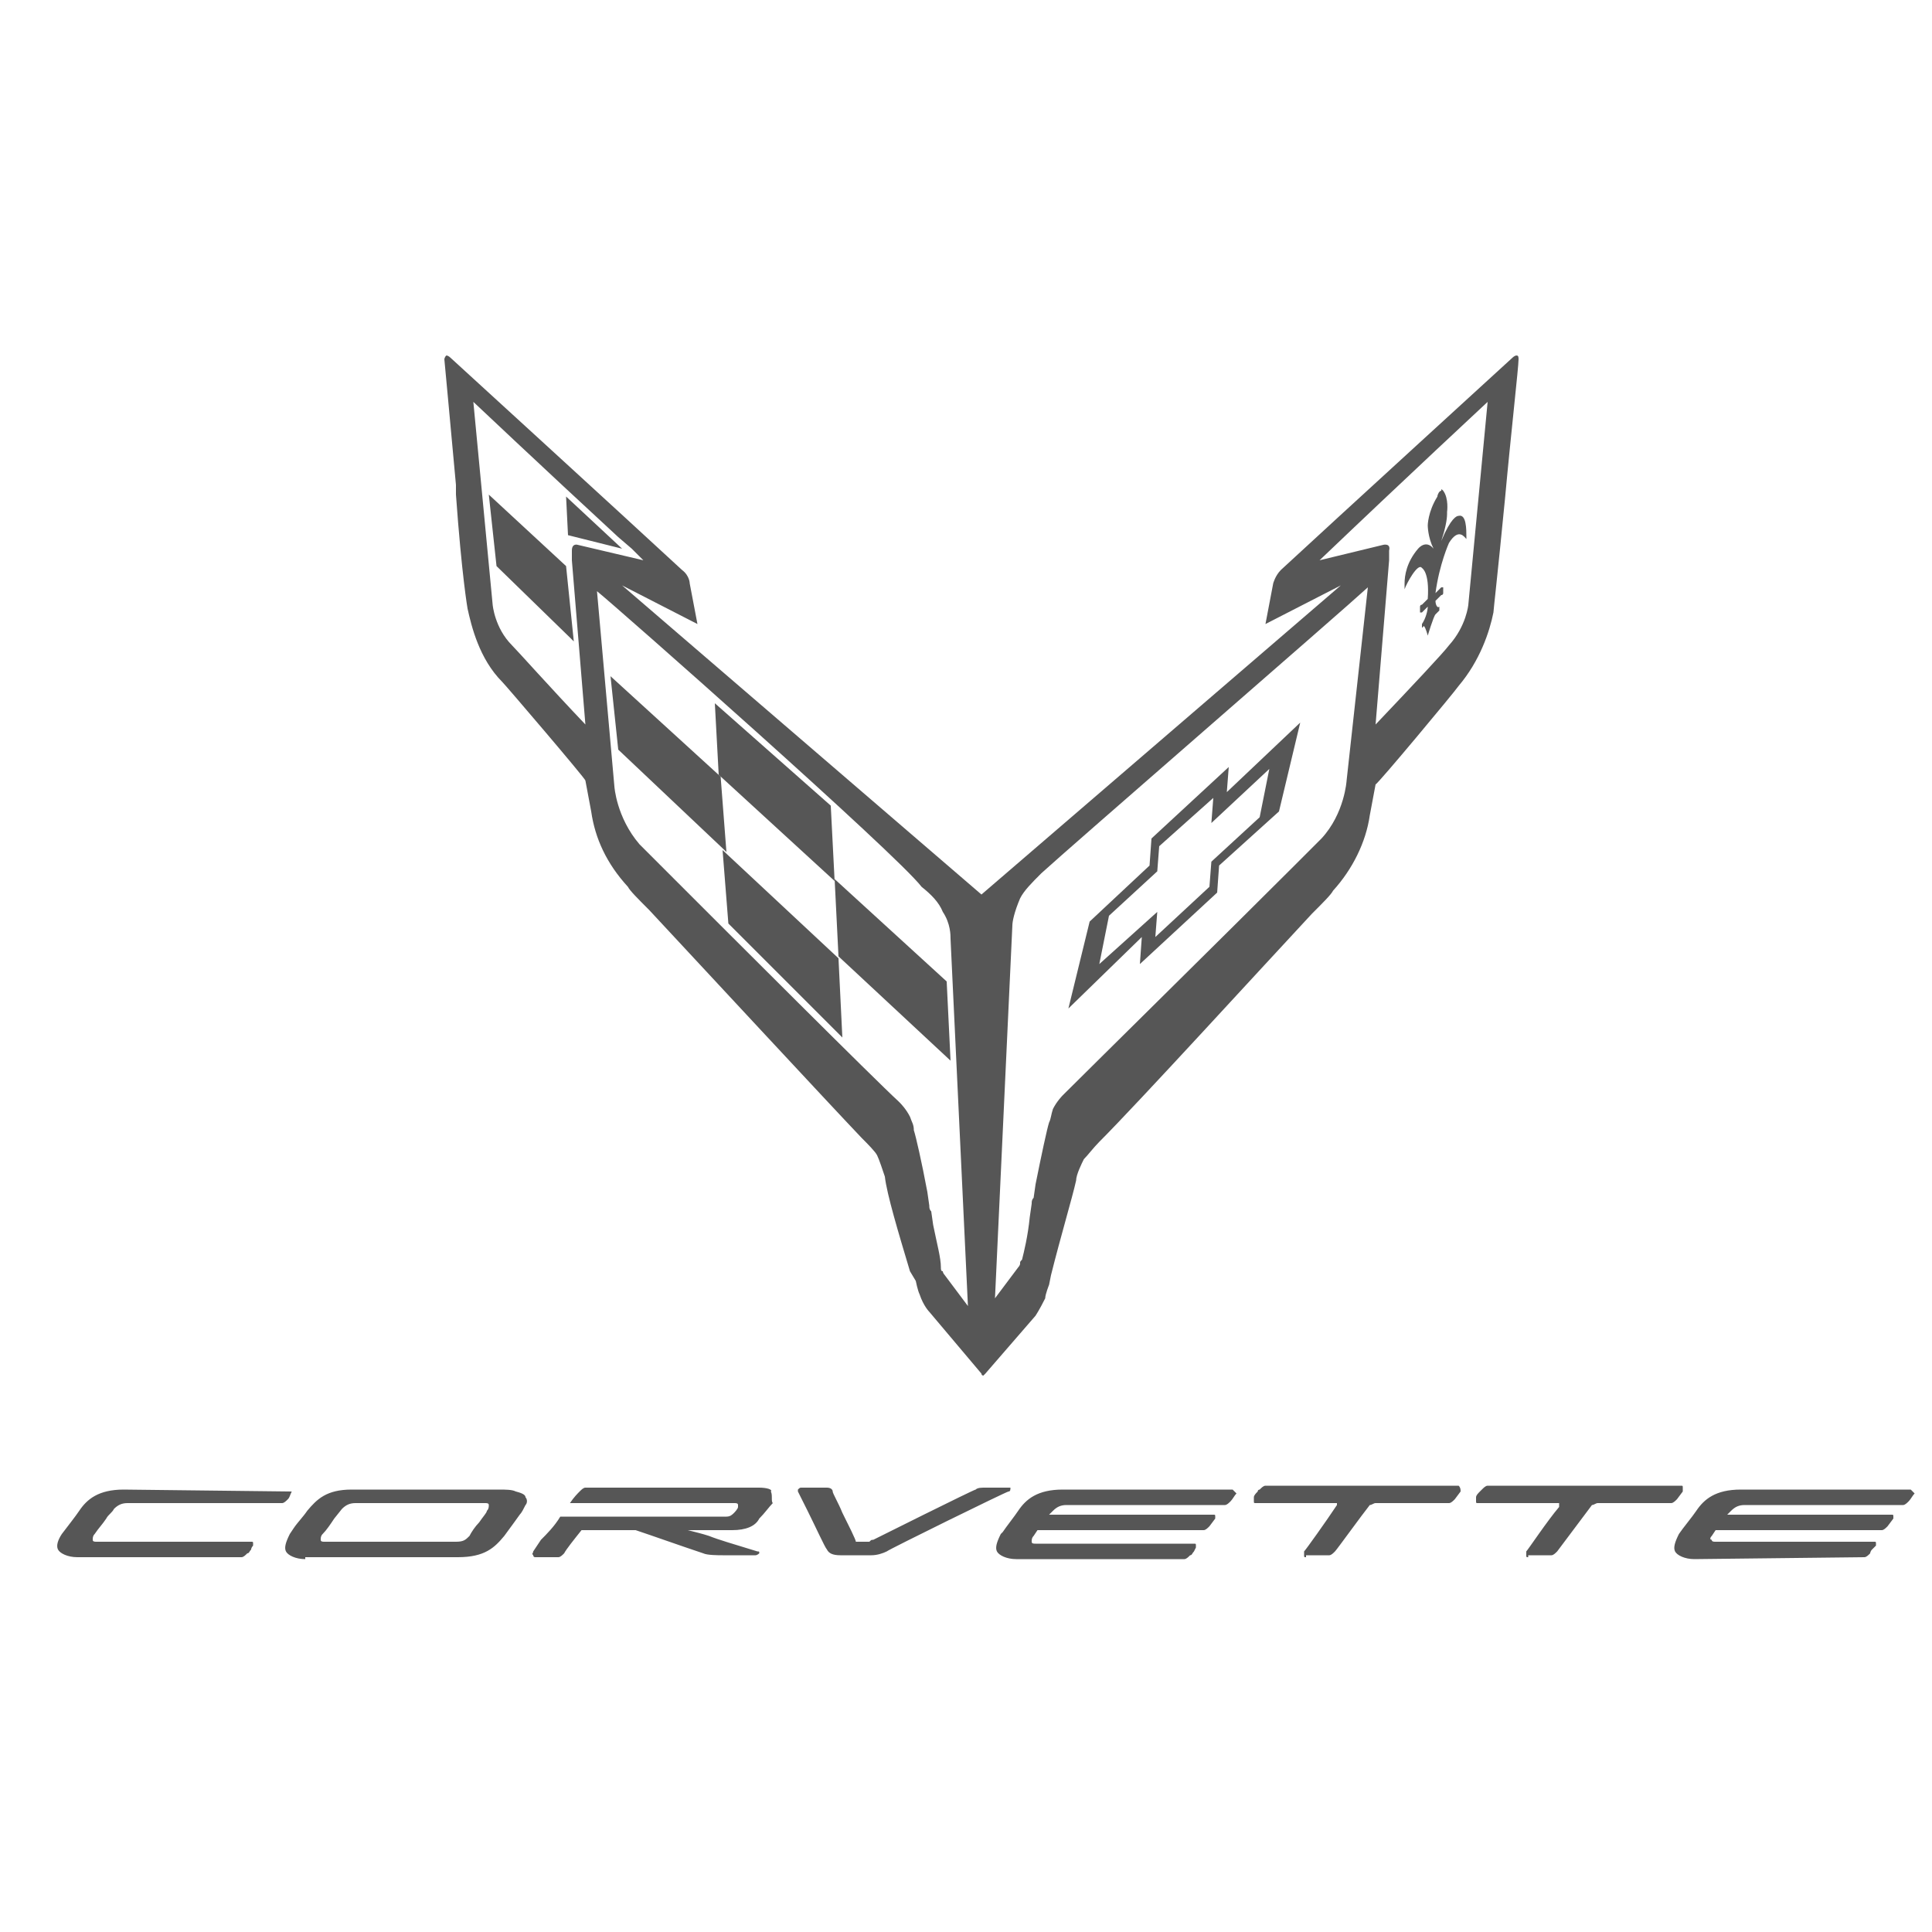 <svg xmlns="http://www.w3.org/2000/svg" width="100" height="100"><path fill-rule="evenodd" clip-rule="evenodd" fill="#565656" d="M72.7 30.5v-.3c0-.4.1-1.1.7-1.8 0 0 .4-.5.8 0-.3-.6-.3-1.2-.3-1.2s0-.7.5-1.5c0-.1.1-.3.2-.3 0-.1 0-.1.1 0 .3.4.2 1.1.2 1.1v.1c0 .3-.1.8-.3 1.4.5-1.2.8-1.3.9-1.3.4-.1.4.7.4 1.1v.1c-.1-.1-.4-.6-.9.2 0 0-.5 1.1-.7 2.6l.3-.3h.1v.3s0 .1-.1.1l-.3.3c0 .2.1.4.2.3v.2l-.2.2c-.1.1-.4 1.1-.4 1.1s-.1-.4-.2-.5l-.1.1v-.2c.2-.3.3-.7.3-.9l-.3.3h-.1v-.3s0-.1.1-.1l.3-.3c.1-1.4-.3-1.6-.3-1.6-.2-.3-.8.8-.9 1.1zm-49.1-5.4c-.3-3.3-.6-6.5-.6-6.5s0-.1.1-.2c.1 0 .2.1.2.1s9.3 8.5 12 11c.4.3.4.7.4.7l.4 2.1-3.9-2 18.6 16 18.6-16-3.9 2 .4-2.1s.1-.4.4-.7c2.7-2.5 12-11 12-11s.1-.1.2-.1.1.1.1.2c0 .4-.4 3.9-.7 7.2-.4 4.1-.6 5.8-.6 5.9-.2 1-.7 2.5-1.8 3.8-.2.3-4.2 5.1-4.3 5.1l-.3 1.6c-.2 1.4-.9 2.8-1.9 3.9-.1.2-.5.6-1.1 1.2-2.7 2.9-9 9.8-11 11.8-.3.3-.6.7-.8.9-.1.2-.4.8-.4 1.1-.2.9-.8 2.9-1.3 4.9l-.1.5s-.2.5-.2.7c-.3.6-.5.9-.5.9l-2.6 3-.1.1s-.1 0-.1-.1l-2.7-3.2s-.3-.3-.5-.9c-.1-.2-.2-.7-.2-.7l-.3-.5c-.6-2-1.2-4-1.3-4.9-.1-.3-.3-.9-.4-1.1-.1-.2-.5-.6-.8-.9-1.9-2-8.3-8.9-11-11.8-.6-.6-1-1-1.1-1.2-1.1-1.2-1.7-2.5-1.9-3.9l-.3-1.6c0-.1-4.1-4.9-4.3-5.1-1.2-1.2-1.6-2.9-1.8-3.8 0 0-.3-1.7-.6-5.9v-.5zm48 3.1s.4-.1.3.3v.5l-.7 8.5c1.9-2 3.5-3.7 3.8-4.1.9-1 1-2.1 1-2.1l1-10.5s-4.3 4-8.7 8.2l3.3-.8zm-20.1 39l1.2-1.6s.1-.1.1-.2 0-.1.1-.2c.1-.4.3-1.2.4-2.2l.1-.7c0-.1 0-.2.1-.3l.1-.7c.3-1.5.6-2.9.7-3.2.1-.2.1-.4.2-.7.2-.4.5-.7.5-.7l.1-.1c1.2-1.2 8.7-8.6 11.9-11.8l.4-.4 1-1c1.2-1.3 1.3-3 1.3-3l1.1-10C69.5 31.6 55.2 44 53.9 45.2c-.5.5-.9.9-1.1 1.3-.3.7-.4 1.2-.4 1.4l-.9 19.3zM30.9 30.6l.9 10.1s.1 1.6 1.3 3l.4.4.3.3.2.2.6.6c3.2 3.2 10.7 10.7 11.9 11.8l.1.1s.3.3.5.7c.1.3.2.4.2.7.1.3.4 1.6.7 3.2l.1.7c0 .1 0 .2.1.3l.1.7c.2 1 .4 1.7.4 2.2 0 .1 0 .2.1.2 0 .1.1.2.1.2l1.2 1.6-.9-19c0-.2 0-.8-.4-1.4-.2-.5-.6-.9-1.1-1.3-1.3-1.7-15.8-14.5-16.8-15.3zm-6.4-9.8l1 10.5s.1 1.2 1 2.1c.3.3 1.9 2.1 3.8 4.1l-.7-8.5v-.5c0-.4.3-.3.3-.3l3.4.8-.6-.6-.7-.6c-3.9-3.6-7.5-7-7.5-7zm34.6 27.7l-3.8 3.7 1.1-4.5 3.1-2.9.1-1.4 4-3.7-.1 1.3 3.8-3.6-1.1 4.6-3.1 2.8-.1 1.4-4 3.7.1-1.4zm.8-1.3l-.1 1.3 2.8-2.6.1-1.3 2.5-2.3.5-2.5-3 2.8.1-1.3-2.8 2.5-.1 1.3-2.5 2.3-.5 2.5 3-2.7zM32 38.8l5.5 5.2.1.1-.3-3.9-5.7-5.2.4 3.8zm5.4 5.2l.3 3.8 5.9 5.9-.2-4.1-6-5.6zm5.8 1.6l-.2-3.9-6-5.3.2 3.7 6 5.5zm5.8 5.2l-5.8-5.3.2 4 5.8 5.4-.2-4.1zM29.5 33l.2.2-.4-3.9-4-3.7.4 3.7 3.8 3.7zm2.7-4.6l-2.9-2.7.1 2 2.8.7zM15.1 77.2c0-.1 0-.1 0 0l-8.7-.1c-1.3 0-1.9.5-2.3 1.1-.2.3-.6.8-.9 1.2-.2.3-.3.6-.2.8s.5.4 1 .4h8.5c.1 0 .2-.1.3-.2.1 0 .1-.1.2-.2 0-.1.1-.2.1-.2v-.1c0-.1 0-.1-.1-.1H5c-.1 0-.2 0-.2-.1s0-.2.1-.3c.2-.3.4-.5.6-.8.1-.2.3-.3.4-.5.2-.2.4-.3.7-.3h8c.1 0 .2-.1.3-.2s.1-.2.2-.4zm12.1.3c.1.1.1.3 0 .4-.1.2-.2.4-.3.5 0 0-.5.7-.8 1.1-.5.6-1 1.1-2.4 1.1h-7.9v.1c-.5 0-.9-.2-1-.4s0-.5.2-.9l.2-.3c.2-.3.5-.6.7-.9.5-.6 1-1.1 2.3-1.1h7.6c.4 0 .7 0 .9.1.4.1.5.2.5.3zm-1.9.4c0-.1-.1-.1-.2-.1h-6.7c-.3 0-.5.1-.7.3l-.4.5c-.2.3-.4.6-.6.8-.1.1-.1.2-.1.3s.1.1.2.1h6.8c.4 0 .5-.1.7-.3.1-.2.3-.5.5-.7.2-.3.4-.5.4-.6.1-.1.1-.2.1-.3zm73.6-.8h-8.8c-1.3 0-1.9.5-2.3 1.1-.2.3-.7.9-.9 1.2-.2.4-.3.7-.2.9s.5.4 1 .4l8.8-.1c.1 0 .2-.1.3-.2 0 0 0-.1.1-.2l.2-.2v-.1c0-.1 0-.1-.1-.1h-8.2c-.1 0-.2 0-.2-.1-.1 0-.1-.1 0-.2l.2-.3h8.6c.1 0 .2-.1.3-.2l.3-.4v-.1c0-.1 0-.1-.1-.1h-8.5l.2-.2c.2-.2.4-.3.7-.3h8.2c.1 0 .2-.1.3-.2.1-.1.2-.3.3-.4l-.2-.2c.1 0 .1 0 0 0zm-35.1 0H55c-1.3 0-1.9.5-2.3 1.1-.2.3-.6.8-.8 1.1l-.1.1c-.2.4-.3.7-.2.9.1.2.5.4 1 .4h8.7c.1 0 .2-.1.3-.2.1 0 .1-.1.2-.2l.1-.2V80c0-.1 0-.1-.1-.1h-8.2c-.1 0-.2 0-.2-.1s0-.2.1-.3l.2-.3h8.6c.1 0 .2-.1.3-.2l.3-.4v-.1c0-.1 0-.1-.1-.1h-8.5l.2-.2c.2-.2.4-.3.7-.3h8.2c.1 0 .2-.1.3-.2s.2-.3.3-.4l-.2-.2c.1 0 .1 0 0 0zm11.7-.2h-10c-.1 0-.2.1-.3.2 0 0-.1 0-.1.1-.1.1-.2.2-.2.3v.2c0 .1 0 .1.1.1h4.2v.1c-.6.9-1.6 2.3-1.7 2.4v.2c0 .1 0 .1.1.1v-.1h1.2c.1 0 .2-.1.3-.2s1.4-1.9 1.8-2.4c.1 0 .2-.1.3-.1H75c.1 0 .2-.1.3-.2l.3-.4c0-.1 0-.2-.1-.3.1 0 .1 0 0 0zm11.6.3V77c0-.1 0-.1-.1-.1H77c-.1 0-.2.1-.3.2l-.1.1c-.1.1-.2.2-.2.3v.2c0 .1 0 .1.1.1h4.2v.2c-.6.7-1.6 2.2-1.7 2.3v.2c0 .1 0 .1.1.1v-.1h1.2c.1 0 .2-.1.3-.2l1.8-2.4c.1 0 .2-.1.3-.1h3.8c.1 0 .2-.1.3-.2l.3-.4zM39.3 77h-9c-.1 0-.2.1-.3.2s-.3.3-.5.6H38c.1 0 .2 0 .2.1v.1c0 .1-.2.3-.2.3-.1.1-.2.2-.4.2H29c-.3.5-.7.9-1 1.2l-.4.6c0 .1-.1.1 0 .2 0 0 0 .1.1.1h1.2c.1 0 .2-.1.3-.2.1-.2.5-.7.9-1.2h2.8c.9.3 2.3.8 3.5 1.2.2.1.8.1 1 .1h1.7c.1 0 .2-.1.2-.1 0-.1 0-.1-.1-.1-1.3-.4-2-.6-2.5-.8-.3-.1-.7-.2-1.1-.3h2.3c.7 0 1.2-.2 1.4-.6.3-.3.5-.6.7-.8-.1-.1 0-.4-.1-.6.1-.1-.2-.2-.6-.2zm13 0H51c-.2 0-.4 0-.5.1-.1 0-5.3 2.6-5.3 2.6-.1 0-.1 0-.2.1h-.7c0-.1-.4-.9-.7-1.5-.2-.5-.5-1-.5-1.1s-.1-.2-.3-.2h-1.3c-.1 0-.1 0-.2.1v.1l.5 1c.4.8.9 1.9 1 2 .1.2.3.3.7.3h1.6c.3 0 .6-.1.8-.2.1-.1 6.2-3.1 6.3-3.1.1 0 .1-.1.1-.2z"/></svg>